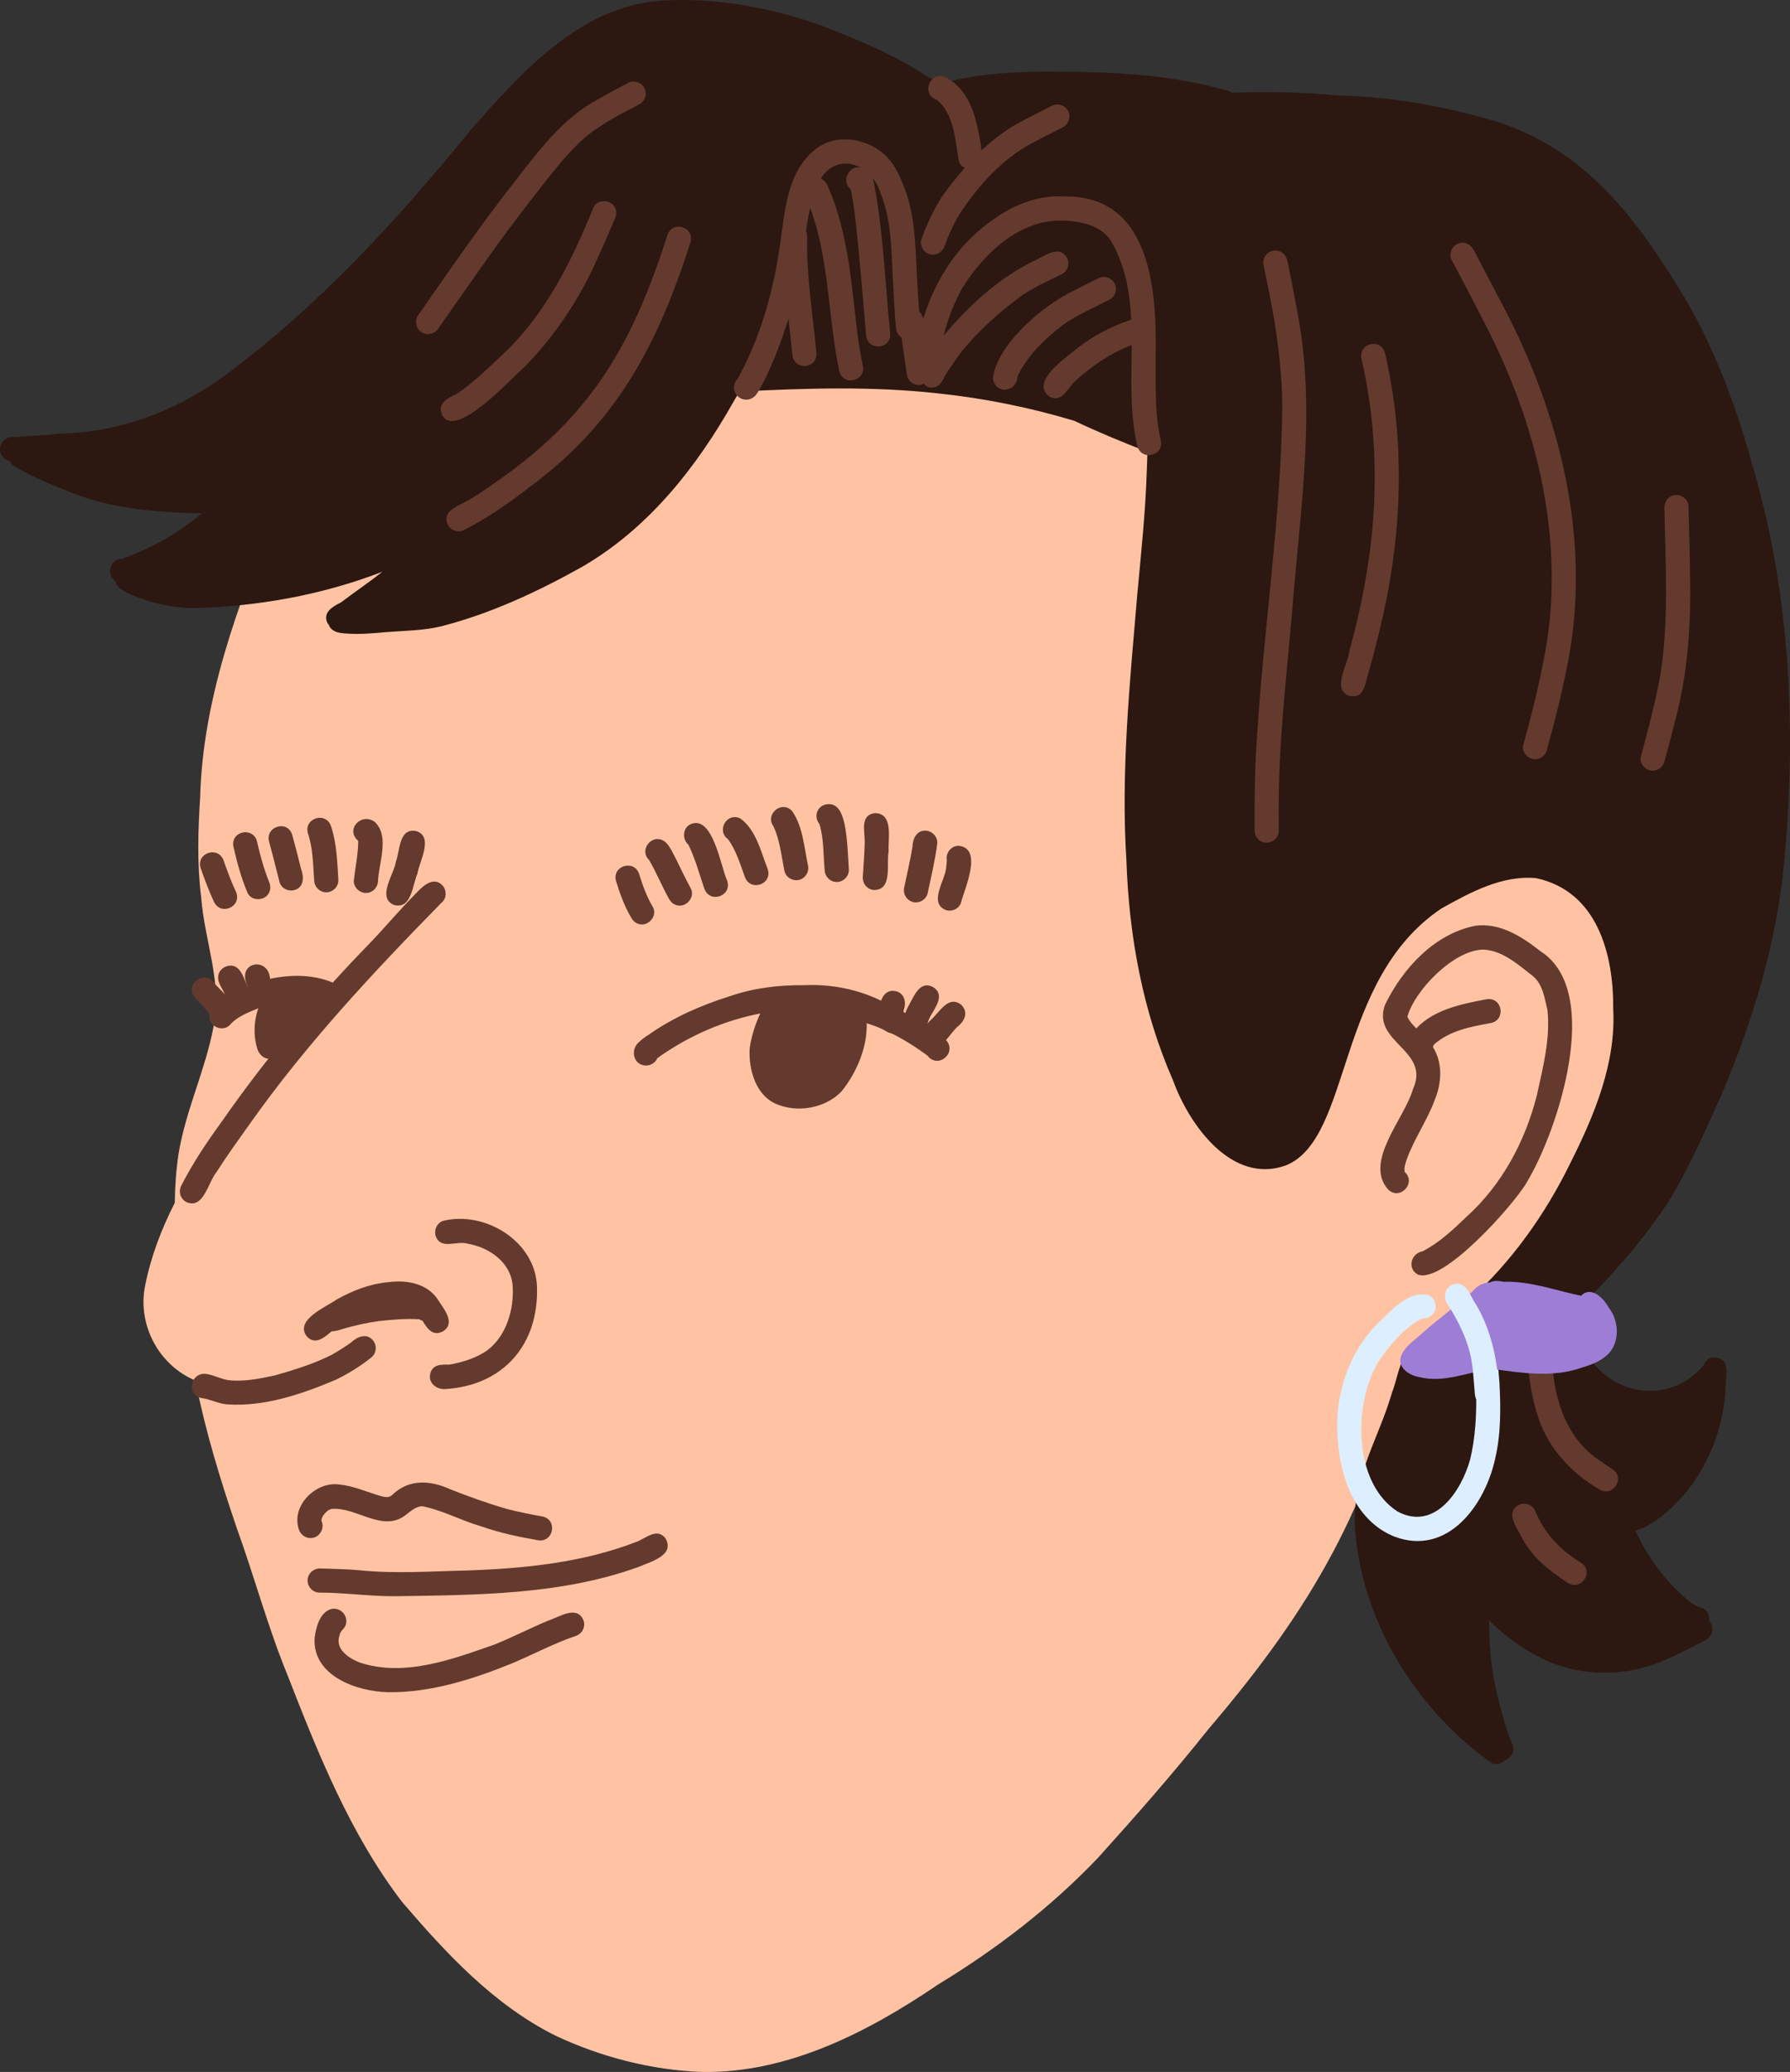 <?xml version="1.0" encoding="UTF-8"?>
<svg id="Ebene_1" data-name="Ebene 1" xmlns="http://www.w3.org/2000/svg" viewBox="0 0 116.619 134.949">
  <rect x="0" y="0" width="116.619" height="134.949" fill="#333333" stroke="none"/>
  <defs>
    <style>
      .cls-1 {
        fill: #633a2d;
      }

      .cls-2 {
        fill: #ffc3a3;
      }

      .cls-3 {
        fill: #2c1711;
      }

      .cls-4 {
        fill: #9e7dd6;
      }

      .cls-5 {
        fill: #ddefff;
      }
    </style>
  </defs>
  <path class="cls-2" d="M101.48,57.362c1.939-7.101,1.235-14.738-.885-21.762-.503-1.706-1.051-3.41-1.851-5.006-.842-1.641-1.976-3.104-3.092-4.566-3.203-4.354-7.412-7.766-11.731-10.954-4.415-3.153-9.636-4.956-14.961-5.807-2.667-.473-5.354-.918-8.068-.93-2.918-.014-5.829.52-8.728.944-3.633.45-7.133,1.566-10.545,2.856-2.529.906-4.9,2.19-7.191,3.58-3.882,2.349-7.561,5.109-10.694,8.397-1.249,1.346-2.291,2.847-3.156,4.449-.107.067-.199.161-.271.275-.946,1.532-1.772,3.125-2.459,4.789-2.369,5.856-4.643,11.94-4.809,18.322-.138,2.164-.205,4.339.068,6.494.212,2.831,1.411,5.625.795,8.474-.526,2.787-1.808,5.406-2.269,8.235-.16,1.067-.234,2.127-.245,3.186-.87,1.711-1.559,3.506-1.932,5.394-.522,2.551.896,5.195,3.272,6.184.654,3.29,1.634,6.505,2.722,9.679,1.137,3.147,2.003,6.388,3.272,9.483,2.006,5.143,4.092,10.376,7.47,14.792,2.876,3.356,5.969,6.7,9.975,8.703,2.969,1.403,6.301,2.264,9.589,2.375,5.595.091,10.824-2.615,15.346-5.685,3.807-2.314,7.371-5.04,10.447-8.277,2.494-2.764,4.852-5.443,7.198-8.388,6.997-8.191,10.313-14.453,12.806-24.037h0s.019-.012.019-.012l.019-.012.019-.014.019-.012.019-.014.019-.014.021-.014.019-.014.019-.014.021-.014.021-.015.021-.014.021-.015.021-.014.019-.015.021-.014.021-.014.019-.015.021-.014.005-.004c4.337-.869,7.477-6.421,9.798-9.73,4.047-6.233,8.459-17.261-.251-21.202Z"/>
  <path class="cls-1" d="M12.135,78.289c-.38-.201-.526-.684-.327-1.064.753-1.472,1.669-2.844,2.642-4.178,2.864-4.107,6.09-7.964,9.582-11.552,1.006-1.042,1.933-2.155,2.95-3.186.467-.497,1.228-1.331,1.872-.611.265.318.24.847-.101,1.108-4.437,4.526-8.802,9.192-12.47,14.38-.738,1.038-1.489,2.07-2.173,3.147-.553.658-.843,2.466-1.975,1.956Z"/>
  <path class="cls-1" d="M14.811,91.469c-.593-.038-1.129-.35-1.709-.415-.986-.263-.693-1.666.313-1.571.505.068.966.336,1.474.409,1.013.115,2.03-.1,3.018-.309,1.268-.365,2.54-.752,3.72-1.351.429-.245.841-.505,1.244-.791.392-.373,1.015-.645,1.428-.142.268.322.238.843-.101,1.108-.707.57-1.486,1.047-2.3,1.45-2.228.94-4.636,1.773-7.087,1.612Z"/>
  <path class="cls-1" d="M19.977,87.026c-.791-1.057,1.272-1.904,1.963-2.392,1.026-.575,2.153-1.014,3.331-1.122,1.261-.173,2.668.088,3.347,1.275.368.547,1.035,1.394.269,1.909-1.049.577-1.298-.927-1.916-1.428-1.262-.588-2.829.044-4.015.599-.466.26-.915.536-1.352.842-.471.408-1.078.933-1.628.317Z"/>
  <path class="cls-1" d="M29.036,90.471c-.569.051-1.147-.375-1.01-.985.15-.637.718-.613,1.241-.605.887-.158,1.78-.428,2.517-.962,1.218-.944,1.708-2.646,1.619-4.139-.096-1.557-1.533-2.547-2.966-2.784-.701-.203-1.724.43-2.053-.495-.126-.395.096-.878.51-.991,2.738-.655,5.986,1.347,6.091,4.283.129,3.757-2.165,6.434-5.949,6.677Z"/>
  <path class="cls-1" d="M20.904,86.281c-.318-.796.407-1.142,1.07-1.262.963-.272,1.94-.504,2.939-.583.628-.059,1.256-.104,1.888-.102.505,0,1.115-.022,1.502.363.303.302.342.79.042,1.112-.258.278-.713.336-1.022.118-.885-.061-1.791.027-2.652.117-.77.106-1.525.275-2.272.49-.515.171-1.199.385-1.495-.253Z"/>
  <path class="cls-1" d="M41.928,69.385c-.724-.146-.827-1.085-.291-1.518.187-.183.414-.34.634-.482,1.611-1.128,3.41-1.917,5.282-2.502,1.562-.542,3.214-.736,4.863-.717,2.21-.102,4.381.482,6.222,1.716.568.361.344,1.323-.314,1.415-.299.062-.554-.095-.791-.254-.919-.535-1.931-1.001-2.982-1.184-4.125-.572-8.36.647-11.724,3.059-.144.346-.533.546-.898.466Z"/>
  <path class="cls-1" d="M50.555,71.897c-1.314-.57-1.774-2.214-1.718-3.539.089-1.098,1.131-4.474,2.668-3.548,1.655-.779,4.669-.405,4.96,1.756.064,1.623-.639,3.27-1.642,4.522-1.056,1.1-2.879,1.413-4.268.809Z"/>
  <path class="cls-1" d="M16.818,68.458c-.326-.875-.297-1.906.012-2.788-.615.254-1.271.501-1.754.973.009-.016.012-.022.02-.033-.543.836-1.825.107-1.363-.782.486-.719,1.329-1.122,2.107-1.452.73-.305,1.493-.616,2.282-.721,1.19-.184,2.464-.126,3.578.352.647.327.493,1.358-.227,1.47-.266.044-.528-.059-.788-.108.525.633-.216,1.27-.549,1.797-.331.424-.71,1.041-1.336.899-.416.728-1.448,1.373-1.982.393Z"/>
  <path class="cls-1" d="M41.554,60.159c-.201-.074-.338-.22-.439-.403-.437-.738-.723-1.544-.977-2.36-.293-.99,1.157-1.457,1.499-.482.23.754.5,1.492.903,2.172.324.602-.366,1.333-.987,1.073Z"/>
  <path class="cls-1" d="M44.018,58.935c-.201-.074-.338-.22-.439-.403-.464-.827-.814-1.715-1.299-2.53-.677-.663.224-1.755,1.005-1.205.249.173.395.469.538.728.409.77.756,1.573,1.181,2.336.322.602-.365,1.333-.987,1.073Z"/>
  <path class="cls-1" d="M45.888,57.877c-.329-.958-.591-1.948-1.039-2.86-.418-.357-.381-1.115.161-1.343,1.439-.604,1.951,2.796,2.377,3.722.293.986-1.152,1.461-1.499.481Z"/>
  <path class="cls-1" d="M48.527,57.111c-.308-.837-.568-1.725-1.093-2.451-.786-.544-.077-1.8.812-1.345,1.033.768,1.325,2.171,1.78,3.315.295.983-1.151,1.462-1.499.481Z"/>
  <path class="cls-1" d="M51.098,56.686c-.195-.958-.287-1.965-.703-2.858-.593-.817.574-1.749,1.229-.979.699,1.033.767,2.362,1.023,3.552.074.422-.209.839-.633.917-.413.077-.844-.209-.917-.633Z"/>
  <path class="cls-1" d="M53.729,56.699c-.095-1.007-.048-2.046-.339-3.022-.16-.189-.234-.455-.18-.696.097-.437.516-.665.939-.597.573.119.745.773.869,1.265.201.975.219,1.978.284,2.969.027.429-.324.805-.747.827-.428.023-.799-.318-.825-.746Z"/>
  <path class="cls-1" d="M56.932,57.968c-.436-.037-.745-.421-.72-.85.042-.743.106-1.484.125-2.229.023-.712-.351-1.824.691-1.931,1.202.052.816,1.659.868,2.474-.164.816.278,2.553-.963,2.536Z"/>
  <path class="cls-1" d="M59.503,58.754c-.422-.093-.684-.519-.597-.939.184-.887.395-1.767.542-2.66.007-.524.283-1.106.893-1.05.413.035.773.424.72.85-.138,1.081-.396,2.137-.619,3.203-.086.421-.53.691-.939.597Z"/>
  <path class="cls-1" d="M61.595,59.264c-1.124-.507.019-1.95.055-2.817.02-.177.043-.356.027-.534-.023-.428.32-.805.746-.827,1.656.124.423,2.78.183,3.714-.13.41-.623.608-1.011.465Z"/>
  <path class="cls-1" d="M13.948,58.753c-.338-.723-.614-1.471-.879-2.223-.297-.987,1.151-1.456,1.499-.481.245.687.493,1.374.805,2.034.414.946-.96,1.595-1.425.669Z"/>
  <path class="cls-1" d="M16.113,58.12c-.406-.965-.678-1.98-.91-2.998-.171-1.017,1.327-1.296,1.548-.284.196.858.425,1.708.753,2.526.099.222.149.46.06.694-.205.635-1.199.689-1.451.061Z"/>
  <path class="cls-1" d="M18.214,57.457c-.228-.875-.435-1.753-.68-2.625-.284-.992,1.167-1.458,1.499-.481.206.744.394,1.49.58,2.237.191.504.211,1.181-.409,1.376-.393.127-.88-.095-.989-.508Z"/>
  <path class="cls-1" d="M20.47,57.37c-.076-1.035-.072-2.094-.407-3.088-.291-.99,1.16-1.456,1.499-.481.383,1.124.405,2.317.481,3.49.027.428-.324.805-.747.825-.429.023-.799-.318-.825-.746Z"/>
  <path class="cls-1" d="M23.776,58.157c-.417-.035-.771-.424-.72-.85.096-.844.279-1.69.284-2.542-.884-.739.23-1.894,1.092-1.218.975.956.227,2.686.193,3.89-.047.426-.418.758-.849.72Z"/>
  <path class="cls-1" d="M25.659,58.938c-1.125-.491.012-1.982.133-2.819.278-.717.178-2.172,1.293-1.999,1.206.345.239,1.966.109,2.787-.33.737-.374,2.357-1.536,2.03Z"/>
  <path class="cls-1" d="M92.34,82.997c-.674-.415-.396-1.37.345-1.5,1.13-.585,1.994-1.422,2.883-2.269,2.289-2.07,3.798-4.898,4.55-7.855.401-1.826.905-3.736.695-5.613-.192-.778-.303-1.674-.969-2.205-.944-.733-1.922-1.628-3.173-1.706-1.914-.02-4.506,2.64-4.979,4.371.325.71,1.102,1.099,1.511,1.759.821,1.066.76,2.5.258,3.692-.496,1.341-1.345,2.519-1.821,3.869-.082.256-.18.523-.121.794.785.708-.316,1.884-1.083,1.139-1.611-1.814,1.095-4.655,1.616-6.531,1.185-2.555-2.707-3.028-1.82-5.491,1.144-2.369,3.22-4.632,5.89-5.156,1.611-.214,3.045.722,4.256,1.671,4.088,2.628,1.12,11.674-.902,15.032-.806,1.42-5.519,6.735-7.139,5.999Z"/>
  <path class="cls-1" d="M92.533,68.659c-.7-.103-.848-.895-.476-1.42,1.116-1.45,3.118-1.844,4.827-2.163,1.025-.117,1.234,1.391.214,1.56-1.315.237-2.657.493-3.673,1.395-.138.379-.461.695-.893.627Z"/>
  <path class="cls-1" d="M60.422,68.75c-2.007-1.479-4.492-2.716-7.046-2.476-1.027.005-1.072-1.519-.035-1.574,2.999-.238,6.073,1.17,8.326,3.073.677.853-.585,1.86-1.244.977Z"/>
  <path class="cls-1" d="M60.465,68.055c-.737-.501-.234-1.261.271-1.711.497-.475,1.073-1.514,1.858-.924.497.434.301,1.023-.151,1.399-.593.476-1.072,1.722-1.978,1.235Z"/>
  <path class="cls-1" d="M59.644,67.399c-1.074-.076-.813-1.299-.417-1.948.336-.601.719-1.632,1.583-1.149.778.503.11,1.331-.204,1.905-.067.147-.164.317-.172.477-.053.4-.37.721-.79.716Z"/>
  <path class="cls-1" d="M57.279,66.14c-.046-.688.202-1.814,1.119-1.575.542.152.66.745.479,1.218-.02.47-.173.987-.724,1.044-.413.051-.839-.261-.874-.687Z"/>
  <path class="cls-1" d="M13.73,66.132c-.294-.332-.444-.538-.723-.833-.186-.197-.404-.376-.478-.648-.224-.792.876-1.317,1.335-.732.499.661,1.729,1.387.978,2.241-.303.289-.827.292-1.112-.027Z"/>
  <path class="cls-1" d="M14.697,64.888c-.151-.476-.591-.89-.463-1.415.091-.318.35-.516.671-.574.722-.102.937.716,1.171,1.228.47.919-.863,1.654-1.379.761Z"/>
  <path class="cls-1" d="M16.056,64.056c-.026-.083-.051-.165-.075-.247.002.007.005.014.007.021-.253-1.242,1.462-1.404,1.594-.161.237.998-1.233,1.386-1.526.387Z"/>
  <path class="cls-1" d="M58.523,24.565c.002-.124-.004-.243-.024-.351-.049-1.122-.105-2.245-.205-3.364-.143-1.252.134-2.858-1.063-3.67-.201-.127-.458-.264-.676-.102-.243.344-.764.399-1.094.153-.354-.262-.404-.746-.163-1.101.924-1.217,2.769-.668,3.557.428,1.152,1.366.881,3.245,1.064,4.905.082,1.055.113,2.112.175,3.168.001.016.002.032.002.048-.523-.043-1.048-.081-1.573-.113Z"/>
  <path class="cls-3" d="M108.897,77.953c1.252-2.145,2.261-4.425,3.276-6.689,1.999-4.736,3.532-9.706,4.037-14.838.843-8.619.466-17.478-1.954-25.827-1.141-4.163-2.634-8.235-4.928-11.913-2.954-4.76-6.139-8.861-11.652-10.712-3.402-1.026-6.924-1.678-10.481-1.752-2.347-.219-4.591-.271-6.92-.182-.09-.066-.199-.115-.332-.142-3.528-1.011-7.2-1.21-10.853-1.228-2.494-.021-5.018.06-7.445.687-.092.025-.183.049-.273.074-.365-.172-.777-.311-1.047-.507-2.174-1.414-4.558-2.386-6.967-3.32C50.046.46,46.487-.192,42.977.05c-5.256.417-9.03,4.706-12.312,8.412-4.777,5.882-9.954,11.521-16.069,16.036-3.249,2.339-6.752,3.64-10.781,3.76-1.032.086-2.062.178-3.097.215-.429.016-.75.444-.715.854.03.366.301.623.633.694.051.122.134.23.249.307,1.216.765,2.588,1.28,3.92,1.812,2.278.887,4.736,1.155,7.161,1.262.403.023.805.031,1.208.022-1.003.825-2.085,1.552-3.246,2.138-.557.271-1.119.518-1.702.728-.088.022-.166.064-.243.107-.027 0-.05-.006-.078-.004-.705.025-.994,1.006-.437,1.417.011.009.033.01.046.018.099.586.973.877,1.507,1.09,1.124.444,2.328.659,3.535.691,4.189-.1,8.427-.849,12.353-2.37-.874.701-1.82,1.33-2.696,1.998-.549.274-1.22.653-.867,1.369.023.035.051.046.075.076.013.031.017.062.035.093.197.385.649.464,1.044.482.872.072,1.745-.001,2.614-.083,1.213-.098,2.436-.094,3.625-.38,3.211-.822,6.26-2.24,9.146-3.853,4.351-2.506,7.508-6.516,9.938-10.835.116-.203.237-.403.357-.603,4.318-.221,8.646-.361,12.952.121,2.977.314,5.956.912,8.843,1.778,1.567.737,3.165,1.403,4.779,2.025-.008.407-.021.815-.039,1.214-.085,2.681-.366,5.353-.616,8.023-.488,5.784-1.083,11.596-.711,17.404.167,4.899,1.059,9.799,3.037,14.304,1.052,2.903,3.845,6.815,7.374,5.523,4.312-1.793,3.188-12.097,10.115-16.728,1.872-1.044,3.945-2.175,6.152-1.974,3.992.842,5.068,4.936,5.037,8.538.184,3.501-1.217,6.875-2.761,9.954-1.63,3.354-3.842,6.483-6.618,8.985-1.246,1.183-2.663,2.172-3.954,3.297-.641.761-.727,1.85-1.089,2.757-.821,2.871-2.55,5.506-2.41,8.594.32,6.061,3.913,11.937,8.805,15.438.12.09.262.131.406.131.219,0,.442-.095.594-.251.391-.152.676-.59.43-1.093-.443-.997-.683-2.071-.955-3.126-.404-1.638-.53-3.244-.541-4.887,1.191,1.194,2.626,2.16,3.991,2.733,2.133.865,4.544.906,6.711.147,1.19-.417,2.312-1.029,3.432-1.601.381-.195.531-.686.333-1.063-.036-.068-.081-.13-.133-.183.061-.34-.085-.715-.52-.866-.249-.059-.471-.172-.674-.327-1.59-1.265-2.767-2.88-3.608-4.673.313-.091.615-.217.902-.383,3.024-1.854,4.839-5.495,4.983-8.99,0-.721.357-1.79-.682-1.909-.413-.004-.627.2-.741.486-.021.019-.04.038-.059.06-1.746,2.122-4.86,2.142-6.771.228-.659-.673-1.219-1.429-1.768-2.194-.045-.148-.085-.299-.122-.456-.07-.182-.101-.406-.123-.645.159-.159.317-.316.477-.471,2.342-2.305,4.487-4.671,6.26-7.472ZM74.661,27.195c.005.049.013.098.018.147-.023-.009-.045-.019-.067-.028.027-.035.03-.08.05-.119Z"/>
  <path class="cls-1" d="M25.731,103.963c-1.657.01-3.298-.236-4.956-.236-.428-.016-.762-.417-.735-.836.029-.436.408-.751.836-.735.846.033,1.694.035,2.536.116,2.35.241,4.719.064,7.075.014,3.745-.136,7.496-.513,10.994-1.869.619-.238,1.36-.962,1.897-.189.586,1.099-1.03,1.495-1.771,1.827-5.072,1.834-10.551,1.826-15.876,1.909Z"/>
  <path class="cls-1" d="M35.041,100.316c-1.246-.217-2.485-.48-3.679-.899-1.29-.368-2.523-1.053-3.825-1.31-.387-.024-.771.306-1.042.514-1.509,1.274-3.264-.492-4.897-.344.037-.01.063-.016.097-.026-.164.031-.314.103-.439.213.029-.022.051-.04.081-.06-.192.171-.397.387-.394.66.188.375-.004.856-.372,1.035-.398.193-.85.014-1.052-.365-.659-1.556.998-3.271,2.58-3.047.922.088,1.778.478,2.659.739.279.075.586.162.812-.075,1.098-1.056,2.511-.936,3.806-.335,1.199.469,2.408.906,3.646,1.263.77.197,1.545.356,2.328.493,1.003.22.714,1.719-.307,1.544Z"/>
  <path class="cls-1" d="M25.295,110.216c-2.056-.042-4.959-1.067-4.797-3.551.098-.694.326-1.644,1.082-1.869.664-.147,1.198.549.902,1.135-.12.21-.325.324-.36.58-.314.884.575,1.473,1.284,1.762,2.932.984,6.082-.205,8.864-1.182,1.169-.481,2.295-1.057,3.461-1.545.719-.23,1.867-1.036,2.29.004.139.414-.091.85-.495.996-1.405.477-2.715,1.169-4.076,1.754-2.579,1.052-5.346,1.95-8.155,1.915Z"/>
  <path class="cls-5" d="M97.69,90.062c.086,1.657.101,3.338-.284,4.961-.66,3.014-3.089,6.344-6.542,5.065-2.559-1.018-3.574-3.869-3.715-6.427-.22-2.693.675-5.513,2.595-7.445.884-.825,1.922-2.119,3.26-1.879.406.139.627.597.486,1.002-.12.344-.466.555-.816.525-1.22.623-2.163,1.756-2.905,2.888-1.6,2.73-1.62,7.812,1.275,9.691,2.425,1.306,4.174-1.336,4.738-3.397.639-2.591.573-7.047-.683-9.404-.486-.874.776-1.663,1.338-.825.946,1.577,1.119,3.451,1.253,5.245Z"/>
  <g>
    <path class="cls-1" d="M48.003,25.753c-.005-.006-.006-.013-.011-.019-.002-.003-.006-.004-.008-.006l.019.026Z"/>
    <path class="cls-1" d="M69.442,12.797c-1.7-.121-3.316.484-4.682,1.47-2.269,1.53-3.84,3.918-4.616,6.526-.021-.193-.115-.366-.259-.495-.053-.744-.107-1.488-.143-2.233-.1-1.891-.102-3.83-.749-5.633-.27-.752-.587-1.517-1.123-2.12-1.162-1.281-3.349-1.718-4.751-.582-1.928,1.519-1.983,4.232-2.341,6.469-.433,2.939-1.282,5.862-2.719,8.473-.3.282-.325.744-.067,1.063.321.385.893.397,1.23.022.236-.289.381-.644.57-.966.637-1.296,1.152-2.653,1.574-4.038.09.788.18,1.575.258,2.362.106,1.033,1.626.919,1.57-.105-.239-2.523-.663-5.052-.607-7.593.005-.145-.025-.266-.073-.374.07-.508.157-1.011.272-1.504,1.254,3.395,1.147,7.097,1.889,10.613.234,1.014,1.723.703,1.544-.307-.144-.686-.258-1.378-.354-2.072-.391-3.223-.584-6.534-1.891-9.55-.103-.308-.282-.488-.481-.586.023-.042.039-.086.064-.128.671-.958,1.68-1.036,2.501-.599-.333-.061-.679.079-.887.554-.11.317.002.666.251.87.123.509.184,1.036.259,1.554.314,2.645.512,5.303.748,7.956.1,1.032,1.62.922,1.571-.105-.336-3.265-.441-6.57-1.055-9.799-.016-.123-.049-.24-.095-.348.184.236.345.496.442.797.763,1.751.77,3.689.867,5.564.055,1.146.115,2.29.216,3.432.022.248.163.456.356.589.12.822.233,1.647.361,2.467.063.423.519.7.925.619.061-.012.11-.044.163-.069.076.073.144.148.266.206.561.197.947-.249,1.122-.736.351-.559.733-1.092,1.127-1.621,1.151-1.387,2.46-2.555,3.922-3.626.799-.535,1.686-.924,2.547-1.35.387-.186.551-.668.363-1.052-.54-.965-1.589-.04-2.284.239-2.249,1.123-4.153,2.887-5.759,4.802.262-1.064.67-2.103,1.186-3.054,1.381-2.231,3.684-4.468,6.468-4.433,1.241.014,2.767.314,3.361,1.534.839,1.546,1.116,3.208,1.199,4.913-1.271.442-2.483,1.051-3.539,1.889-.7.593-3.015,2.125-1.842,3.093.862.536,1.227-.534,1.756-.998,1.031-.934,2.194-1.736,3.498-2.268.049-.019.105-.038.16-.057-.007,2.206-.14,4.441.36,6.55.24,1.017,1.726.698,1.544-.306-.413-1.715-.33-3.559-.349-5.342.096-4.258-.217-10.592-5.843-10.578Z"/>
    <path class="cls-1" d="M72.263,19.53c.384-.189.551-.664.363-1.051-.187-.385-.667-.553-1.052-.365-.708.348-1.413.701-2.11,1.071-1.791.982-4.542,3.355-4.778,5.468.185,1.095,1.573.893,1.616-.166.649-1.358,1.776-2.413,2.948-3.325.907-.643,2.015-1.122,3.012-1.633Z"/>
    <path class="cls-1" d="M43.492,15.287c-2.243,6.996-4.863,11.695-11.008,15.988-.515.357-1.209.868-1.801,1.202-.608.422-1.933.697-1.519,1.686.183.379.677.563,1.052.365,1.543-.785,2.963-1.774,4.326-2.835,5.662-4.16,8.346-9.35,10.438-15.893.315-.991-1.135-1.474-1.488-.514Z"/>
    <path class="cls-1" d="M34.17,23.904c2.037-2.081,3.656-4.537,4.814-7.207.381-.81.727-1.64,1.081-2.462.085-.198.113-.399.044-.607-.185-.64-1.177-.724-1.448-.105-1.381,3.392-3.022,6.746-5.67,9.338-1.058.97-2.062,2.02-3.266,2.81-.564.258-1.252.602-.926,1.34.863,1.703,4.512-2.396,5.372-3.107Z"/>
    <path class="cls-1" d="M35.664,11.656c.972-1.214,1.984-2.492,3.312-3.343.838-.577,1.756-1.028,2.653-1.506.379-.199.555-.657.363-1.052-.183-.376-.672-.563-1.052-.363-.669.351-1.339.701-1.992,1.082-2.246,1.198-3.795,3.269-5.327,5.237-2.246,2.851-4.301,5.845-6.38,8.817-.246.351-.149.854.202,1.095.351.243.847.151,1.094-.202,1.133-1.618,2.264-3.235,3.406-4.845,1.19-1.68,2.452-3.305,3.719-4.919Z"/>
    <path class="cls-1" d="M60.529,16.542c.4.14.856-.079,1.002-.486.258-.739.593-1.446.989-2.122,1.21-1.828,2.736-3.549,4.688-4.597.671-.353,1.345-.701,2.023-1.04.384-.191.553-.663.365-1.052-.186-.383-.668-.555-1.052-.363-.679.339-1.354.687-2.026,1.042-.946.491-1.788,1.142-2.565,1.868-.269-1.772-.618-3.864-2.339-4.752-1.029-.473-1.645,1.102-.58,1.464,1.136.936,1.19,2.587,1.425,3.936.034.241.198.392.39.496-.532.607-1.038,1.236-1.492,1.891-.54.857-.967,1.765-1.313,2.715-.146.403.086.862.486,1.002Z"/>
    <path class="cls-1" d="M83.863,16.949c-.092-.418-.499-.704-.925-.619-.414.083-.711.507-.619.926.264,1.205.482,2.421.711,3.634.283,1.846.498,3.711.511,5.58-.081,7.327-1.243,14.607-1.672,21.918-.132,1.887-.141,3.773-.131,5.663-.025.422.307.815.735.835.408.027.836-.306.836-.735.001-.941-.009-1.887.014-2.83.093-4.344.647-8.662.985-12.992.523-5.976,1.373-12.015.224-17.972-.214-1.138-.421-2.278-.668-3.409Z"/>
    <path class="cls-1" d="M88.694,23.325c1.069,4.62,1.118,9.436.325,14.104-.283,1.706-.677,3.395-1.13,5.063-.094.817-1.119,2.397-.015,2.818.935.253,1.062-.67,1.238-1.34.374-1.285.697-2.585.996-3.89,1.252-5.596,1.431-11.457.13-17.061-.231-1.014-1.724-.701-1.544.306Z"/>
    <path class="cls-1" d="M100.817,41.583c-.37,2.341-.943,4.646-1.574,6.929-.112.414.22.846.619.925.419.093.84-.204.925-.618.462-1.684.905-3.375,1.241-5.09,1.812-8.317-.383-16.947-4.375-24.313-.548-1.059-1.096-2.115-1.66-3.164-.203-.377-.654-.557-1.052-.365-.373.182-.567.675-.363,1.052.756,1.405,1.482,2.824,2.215,4.24,3.213,6.257,5.035,13.362,4.025,20.404Z"/>
    <path class="cls-1" d="M110.104,37.441c-.011-1.49-.059-2.978-.097-4.469-.011-.428-.422-.76-.838-.732-.44.029-.745.408-.734.838.068,3.656.309,7.326-.275,10.953-.327,1.753-.781,3.503-1.256,5.224-.113.415.219.846.618.926.42.091.839-.204.926-.618.25-.928.5-1.855.731-2.787.8-3.04 1-6.199.924-9.335Z"/>
    <path class="cls-1" d="M103.845,94.854c-1.702-1.296-2.446-3.414-2.665-5.476.005-.49-.315-1.021-.869-.972-.407.027-.79.413-.734.838.113.925.249,1.852.537,2.741.597,2.156,2.156,3.901,4.066,5.012.87.559,1.731-.701.892-1.298-.423-.261-.832-.547-1.227-.844Z"/>
    <path class="cls-1" d="M100.006,98.376c-.191-.384-.664-.552-1.052-.363-.896.478-.159,1.426.149,2.051.65,1.316,1.827,2.24,3.033,3.024.866.562,1.731-.693.892-1.298-1.357-.801-2.435-1.939-3.022-3.413Z"/>
  </g>
  <path class="cls-4" d="M92.447,89.686c-.702-.109-1.524-.715-1.109-1.495.284-.576.837-.912,1.298-1.338,1.065-.964,2.248-1.79,3.311-2.755-.012.012-.023.022-.033.034.294-.36.678-.591,1.148-.603.267-.138.584-.116.897-.046,1.742-.056,3.368.566,5.046.912.681-.68,1.48.174,1.817.793.65.814.724,2.169-.008,2.961-.462.49-1.12.73-1.749.923-1.922.683-3.936.347-5.892.079-1.567.224-3.116.949-4.726.534Z"/>
  <path class="cls-5" d="M96.088,90.81c-.079-.865-.108-1.811-.31-2.643-.274-1.15-.837-2.215-1.456-3.216-.482-.629.073-1.553.858-1.293.539.239.67.894,1.003,1.338,1.016,1.748,1.403,3.715,1.476,5.71.045,1.027-1.473,1.137-1.571.104ZM95.679,84.618c.005-.02.011-.04.015-.06.005-.034.01-.068.014-.104v.003c.003-.11-.007-.217-.049-.32.052.15.061.317.02.48Z"/>
</svg>
